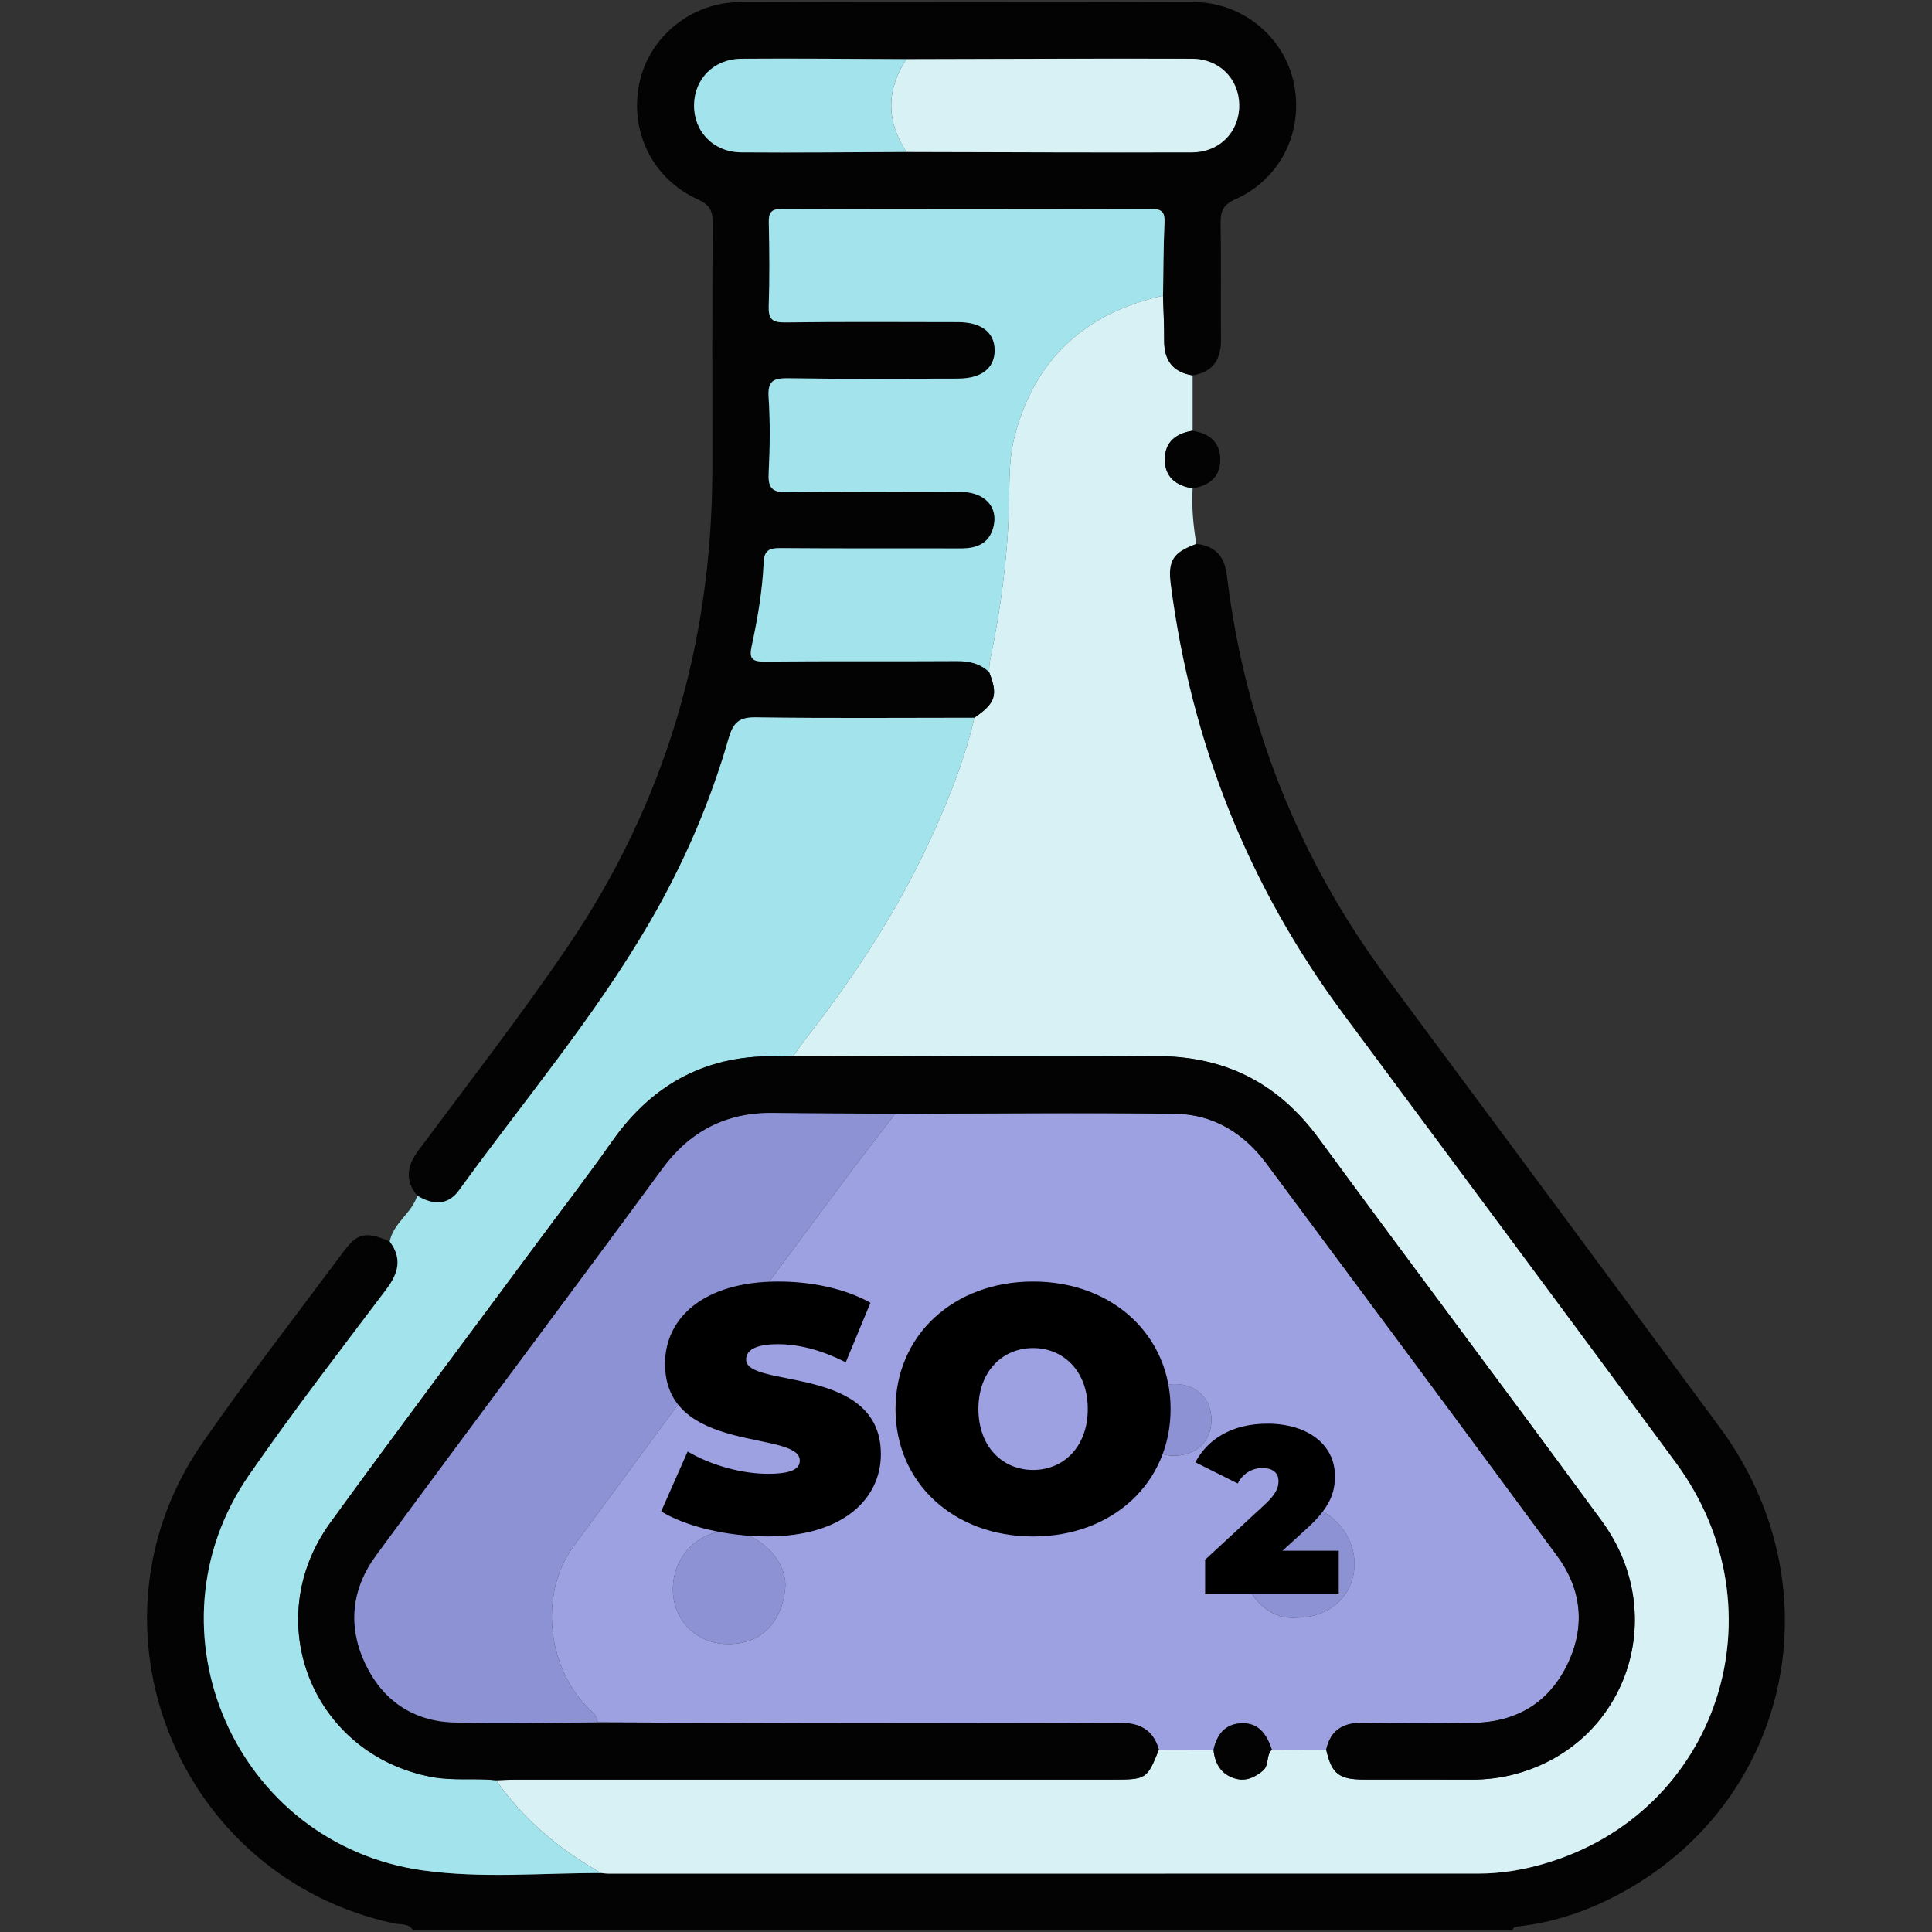 <svg xmlns="http://www.w3.org/2000/svg" id="Livello_1" viewBox="0 0 512 512"><rect x="0" y="0" width="512" height="512" fill="#333333" stroke="none"/><defs><style>.cls-1{fill:#a2e3ec;}.cls-2{fill:#d8f1f4;}.cls-3{fill:#030303;}.cls-4{fill:#9ea1e1;}.cls-5{fill:#8d92d4;}</style></defs><g id="CYGkc3"><path class="cls-3" d="M317.05,144.12c5.06.54,7.48,3.35,8.09,8.42,4.79,39.38,18.99,75.03,42.63,106.91,29.39,39.63,58.81,79.23,88.07,118.94,30.72,41.69,19.01,98.1-25.39,122.83-8.77,4.89-18.11,8.19-28.15,9.31-.7.08-1.28.18-1.44.99H109.45c-1.13-1.88-3.22-1.41-4.84-1.76-57.64-12.24-84.52-79.01-50.95-127.39,12.01-17.31,24.96-33.98,37.55-50.9,3.56-4.78,5.88-5.15,12.08-2.47,3.33,4.45,2.34,8.35-.86,12.6-12.3,16.32-24.8,32.51-36.43,49.3-28.46,41.1-3.5,97.8,46.05,104.76,15.67,2.2,31.53.67,47.31.71.66.05,1.32.16,1.98.16,76.84,0,153.68,0,230.51-.02,5.85,0,11.58-.95,17.19-2.57,46.18-13.31,63.98-67.1,35.06-106.35-29.28-39.73-58.76-79.31-88.15-118.95-25.16-33.93-40.25-71.89-45.68-113.74-.82-6.34.55-8.51,6.78-10.8Z"></path><path class="cls-2" d="M317.05,144.12c-6.23,2.28-7.6,4.45-6.78,10.8,5.43,41.85,20.53,79.81,45.68,113.74,29.4,39.64,58.87,79.22,88.15,118.95,28.93,39.25,11.12,93.04-35.06,106.35-5.61,1.62-11.34,2.57-17.19,2.57-76.84.02-153.68.02-230.51.02-.66,0-1.32-.1-1.98-.16-11.07-6.2-20.57-14.18-27.91-24.61,1.82-.06,3.64-.16,5.46-.16,52.59,0,105.18,0,157.77,0,9.13,0,9.26-.09,12.43-7.91l14.48.03c.39,3.72,2.04,6.56,5.8,7.62,2.73.78,5.03-.26,7.2-2.02,1.87-1.52.82-4.13,2.46-5.63,4.8-.01,9.59-.02,14.39-.04,1.43,6.38,3.32,7.92,9.92,7.94,9.48.02,18.96-.03,28.43.02,4.02.02,7.96-.46,11.83-1.5,29.4-7.93,41.17-42.02,22.85-67.03-24.84-33.9-50.13-67.48-74.99-101.37-10.87-14.82-25.05-21.95-43.44-21.83-31.92.22-63.84-.04-95.77-.09,1.16-1.61,2.27-3.26,3.49-4.83,13.4-17.17,25.19-35.36,34.06-55.31,4.24-9.52,8.07-19.23,10.37-29.46,5.65-3.85,6.35-5.98,3.94-12.1.06-.99,0-2.01.21-2.97,2.81-13.42,4.64-26.91,5.04-40.68.17-6.04-.11-12.29,1.36-18.22,5.17-20.86,18.64-33.25,39.47-37.89.11,3.95.34,7.89.31,11.84-.04,5.24,2.24,8.45,7.54,9.28,0,4.89,0,9.78,0,14.67-4.38.69-7.37,2.96-7.37,7.63,0,4.67,3,6.94,7.37,7.64-.28,4.94.15,9.83.99,14.7Z"></path><path class="cls-3" d="M316.06,99.48c-5.3-.83-7.58-4.04-7.54-9.28.03-3.95-.2-7.89-.31-11.84.11-6.47.09-12.94.39-19.4.13-2.87-.81-3.6-3.62-3.6-32.58.09-65.16.1-97.74,0-2.96,0-3.57,1-3.51,3.71.16,7.31.24,14.63-.02,21.94-.12,3.42.75,4.49,4.32,4.44,15.29-.21,30.58-.1,45.88-.08,6.19,0,9.7,2.77,9.68,7.51-.02,4.73-3.53,7.45-9.75,7.45-14.96.02-29.92.15-44.88-.09-3.94-.06-5.57.61-5.28,5.02.43,6.62.36,13.3.02,19.93-.2,4.01.72,5.36,5.05,5.27,15.29-.3,30.58-.15,45.87-.1,6.3.02,9.97,3.95,8.66,9.22-1.11,4.48-4.42,5.78-8.68,5.76-15.96-.05-31.92.05-47.87-.09-2.91-.03-4.21.65-4.35,3.74-.34,7.48-1.59,14.86-3.17,22.16-.7,3.23-.11,4.22,3.4,4.18,16.95-.18,33.91-.02,50.86-.13,3.33-.02,6.22.61,8.66,2.91,2.4,6.12,1.71,8.25-3.94,12.1-19.28,0-38.56.18-57.83-.11-4.53-.07-6.07,1.39-7.29,5.62-4.92,17.11-12,33.38-20.95,48.77-14.66,25.19-33.49,47.45-50.51,70.98-2.97,4.1-6.99,3.83-11.04,1.4-3.39-4.16-2.69-7.96.4-12.12,13.28-17.84,26.94-35.45,39.44-53.83,25.9-38.11,38.34-80.54,38.37-126.61.01-21.77-.08-43.55.09-65.32.03-3.36-1.01-4.84-4.06-6.22-11.96-5.43-18.1-18.16-15.33-30.92,2.65-12.2,13.76-21.27,26.68-21.3,40.06-.09,80.11-.1,120.17,0,12.92.03,23.99,9.21,26.55,21.46,2.67,12.81-3.48,25.44-15.52,30.81-3.21,1.43-3.94,3.14-3.88,6.33.18,10.3.01,20.61.09,30.91.04,5.26-2.15,8.55-7.51,9.41ZM240.2,40.27c25.23.05,50.46.18,75.7.1,7.43-.02,12.65-5.59,12.52-12.66-.12-6.85-5.28-12.14-12.51-12.16-25.23-.07-50.46.05-75.7.1-14.59-.05-29.19-.21-43.78-.1-7.23.06-12.37,5.31-12.5,12.16-.13,7.06,5.07,12.6,12.49,12.66,14.59.12,29.19-.05,43.78-.1Z"></path><path class="cls-1" d="M110.58,316.87c4.05,2.43,8.08,2.7,11.04-1.4,17.02-23.53,35.85-45.78,50.51-70.98,8.96-15.39,16.03-31.66,20.95-48.77,1.22-4.23,2.76-5.69,7.29-5.62,19.27.29,38.55.11,57.83.11-2.3,10.23-6.13,19.94-10.37,29.46-8.87,19.94-20.65,38.13-34.06,55.31-1.22,1.56-2.33,3.22-3.49,4.83-1.16.06-2.32.2-3.48.16-19-.71-33.67,6.98-44.58,22.48-6.59,9.38-13.6,18.46-20.42,27.67-18.09,24.44-36.35,48.76-54.23,73.35-19.04,26.17-4.7,61.63,26.97,67.48,5.63,1.04,11.28.23,16.9.83,7.34,10.43,16.84,18.41,27.91,24.61-15.78-.04-31.64,1.49-47.31-.71-49.55-6.96-74.51-63.66-46.05-104.76,11.63-16.79,24.13-32.99,36.43-49.3,3.2-4.25,4.19-8.15.86-12.6.95-4.93,5.86-7.49,7.29-12.14Z"></path><path class="cls-3" d="M316.06,129.42c-4.38-.7-7.37-2.97-7.37-7.64,0-4.67,2.99-6.95,7.37-7.63,4.24.69,7.21,2.84,7.33,7.39.12,4.8-2.86,7.13-7.33,7.89Z"></path><path class="cls-4" d="M351.45,463.66c-4.8.01-9.59.02-14.39.04-1.36-4.02-3.45-7.31-8.31-6.99-4.25.28-6.3,3.12-7.15,7.02-4.83-.01-9.65-.02-14.48-.03-1.57-5.51-5.29-7.2-10.87-7.16-27.54.19-55.08.11-82.63.08-18.41-.02-36.83-.12-55.24-.18-.09-1.89-1.6-2.84-2.74-4-10.8-11.12-12.67-30.34-3.63-42.66,23.7-32.28,47.6-64.41,71.46-96.57,4.51-6.08,9.17-12.05,13.75-18.06,24.75-.04,49.5-.33,74.25,0,9.99.13,18.13,5.11,24.1,13.14,25.75,34.64,51.49,69.3,77.09,104.05,6.66,9.05,7.53,19.1,2.5,29.15-5.06,10.12-13.77,14.97-25.01,15.1-9.63.11-19.27.16-28.91-.03-5.25-.1-8.61,1.85-9.79,7.09ZM343.68,428.69c8.71.05,15.19-5.93,15.28-14.09.09-8.03-6.55-15.37-14.2-15.69-8.07-.34-15.89,7.2-15.71,15.38.14,6.12,5.65,15.21,14.62,14.4ZM192.72,435.67c9.38.24,14.6-6.26,15.37-14.8.68-7.53-7.55-15.22-15.4-15.11-7.94.11-14.37,7-14.37,15.41,0,8.16,6.28,14.49,14.4,14.5ZM311.34,366.8c-6.17.04-10.38,4-10.24,9.64.14,5.47,4.39,9.38,10.14,9.34,5.84-.05,9.81-3.91,9.8-9.51-.01-5.59-4.02-9.49-9.7-9.46Z"></path><path class="cls-3" d="M158.38,456.44c18.41.06,36.83.16,55.24.18,27.54.03,55.09.11,82.63-.08,5.58-.04,9.3,1.65,10.87,7.16-3.17,7.83-3.3,7.91-12.43,7.91-52.59,0-105.18,0-157.77,0-1.82,0-3.64.11-5.46.16-5.61-.6-11.27.21-16.9-.83-31.67-5.86-46.01-41.31-26.97-67.48,17.88-24.59,36.14-48.91,54.23-73.35,6.82-9.21,13.83-18.3,20.42-27.67,10.9-15.5,25.57-23.19,44.58-22.48,1.16.04,2.32-.1,3.48-.16,31.92.06,63.85.31,95.77.09,18.39-.13,32.57,7.01,43.44,21.83,24.86,33.89,50.14,67.47,74.99,101.37,18.32,25,6.55,59.1-22.85,67.03-3.86,1.04-7.81,1.52-11.83,1.5-9.48-.05-18.96,0-28.43-.02-6.6-.02-8.49-1.56-9.92-7.94,1.18-5.24,4.54-7.19,9.79-7.09,9.63.19,19.27.14,28.91.03,11.25-.13,19.95-4.98,25.01-15.1,5.03-10.05,4.16-20.1-2.5-29.15-25.6-34.76-51.33-69.41-77.09-104.05-5.97-8.03-14.1-13.01-24.1-13.14-24.74-.33-49.5-.05-74.25,0-10.79-.06-21.58-.07-32.37-.21-12.39-.16-22.04,4.85-29.36,14.84-12.56,17.14-25.27,34.17-37.92,51.24-12.65,17.07-25.38,34.09-37.93,51.23-6.54,8.93-7.52,18.76-2.82,28.7,4.55,9.62,12.6,15.12,23.21,15.51,12.77.47,25.56.03,38.35-.02Z"></path><path class="cls-1" d="M262.14,178.11c-2.44-2.31-5.33-2.94-8.66-2.91-16.95.11-33.91-.05-50.86.13-3.52.04-4.1-.96-3.4-4.18,1.58-7.3,2.83-14.68,3.17-22.16.14-3.08,1.45-3.76,4.35-3.74,15.96.14,31.91.04,47.87.09,4.26.01,7.56-1.29,8.68-5.76,1.31-5.26-2.37-9.19-8.66-9.22-15.29-.05-30.59-.2-45.87.1-4.33.09-5.26-1.26-5.05-5.27.34-6.63.41-13.31-.02-19.93-.28-4.4,1.34-5.08,5.28-5.02,14.96.23,29.92.11,44.88.09,6.22,0,9.72-2.72,9.75-7.45.02-4.74-3.49-7.5-9.68-7.51-15.29-.02-30.59-.12-45.88.08-3.57.05-4.44-1.02-4.32-4.44.26-7.3.19-14.63.02-21.94-.06-2.7.55-3.72,3.51-3.71,32.58.1,65.16.1,97.74,0,2.81,0,3.75.72,3.62,3.6-.3,6.46-.28,12.93-.39,19.4-20.83,4.64-34.3,17.03-39.47,37.89-1.47,5.93-1.19,12.18-1.36,18.22-.39,13.77-2.23,27.26-5.04,40.68-.2.96-.14,1.98-.21,2.97Z"></path><path class="cls-3" d="M321.6,463.72c.86-3.9,2.9-6.75,7.15-7.02,4.86-.31,6.95,2.98,8.31,6.99-1.64,1.51-.59,4.11-2.46,5.63-2.17,1.76-4.47,2.8-7.2,2.02-3.76-1.07-5.41-3.91-5.8-7.62Z"></path><path class="cls-2" d="M240.2,15.66c25.23-.05,50.46-.18,75.7-.1,7.23.02,12.39,5.32,12.51,12.16.13,7.06-5.09,12.63-12.52,12.66-25.23.08-50.46-.05-75.7-.1-5.34-8.21-5.35-16.41,0-24.62Z"></path><path class="cls-1" d="M240.2,15.66c-5.36,8.2-5.35,16.41,0,24.62-14.59.05-29.19.22-43.78.1-7.42-.06-12.62-5.6-12.49-12.66.13-6.85,5.27-12.1,12.5-12.16,14.59-.11,29.19.05,43.78.1Z"></path><path class="cls-5" d="M158.38,456.44c-12.78.05-25.58.48-38.35.02-10.61-.39-18.66-5.89-23.21-15.51-4.7-9.94-3.72-19.78,2.82-28.7,12.55-17.14,25.28-34.16,37.93-51.23,12.65-17.07,25.37-34.09,37.92-51.24,7.32-9.99,16.96-15,29.36-14.84,10.79.14,21.58.14,32.37.21-4.59,6.02-9.25,11.99-13.75,18.06-23.85,32.16-47.76,64.29-71.46,96.57-9.04,12.32-7.17,31.54,3.63,42.66,1.13,1.17,2.64,2.11,2.74,4Z"></path><path class="cls-5" d="M343.68,428.69c-8.97.81-14.48-8.28-14.62-14.4-.18-8.18,7.63-15.72,15.71-15.38,7.65.32,14.29,7.67,14.2,15.69-.09,8.16-6.58,14.13-15.28,14.09Z"></path><path class="cls-5" d="M192.72,435.67c-8.12-.02-14.41-6.34-14.4-14.5,0-8.41,6.44-15.3,14.37-15.41,7.85-.11,16.08,7.58,15.4,15.11-.77,8.54-5.99,15.04-15.37,14.8Z"></path><path class="cls-5" d="M311.34,366.8c5.68-.03,9.69,3.87,9.7,9.46.01,5.61-3.96,9.46-9.8,9.51-5.74.05-9.99-3.87-10.14-9.34-.15-5.63,4.07-9.6,10.24-9.64Z"></path></g><path d="M175.22,400.53l7.01-15.87c6.09,3.6,14.21,5.91,21.32,5.91,6.18,0,8.4-1.29,8.4-3.51,0-8.12-35.71-1.57-35.71-25.66,0-12,10.06-21.78,30.08-21.78,8.67,0,17.63,1.85,24.36,5.63l-6.55,15.78c-6.37-3.23-12.37-4.8-18-4.8-6.37,0-8.4,1.85-8.4,4.06,0,7.75,35.71,1.29,35.71,25.1,0,11.81-10.06,21.78-30.08,21.78-10.8,0-21.69-2.68-28.15-6.64Z"></path><path d="M237.32,373.4c0-19.56,15.41-33.78,36.45-33.78s36.45,14.21,36.45,33.78-15.41,33.78-36.45,33.78-36.45-14.21-36.45-33.78ZM288.27,373.4c0-10.06-6.46-16.15-14.49-16.15s-14.49,6.09-14.49,16.15,6.46,16.15,14.49,16.15,14.49-6.09,14.49-16.15Z"></path><path d="M354.78,410.94v11.55h-35.41v-9.15l15.97-14.77c3.03-2.84,3.47-4.54,3.47-6.06,0-2.15-1.45-3.47-4.29-3.47-2.65,0-5.18,1.45-6.5,4.1l-11.24-5.62c3.22-6.06,9.59-10.23,19.13-10.23,10.48,0,17.86,5.43,17.86,13.83,0,4.36-1.14,8.27-7.58,14.08l-6.31,5.75h14.9Z"></path></svg>
